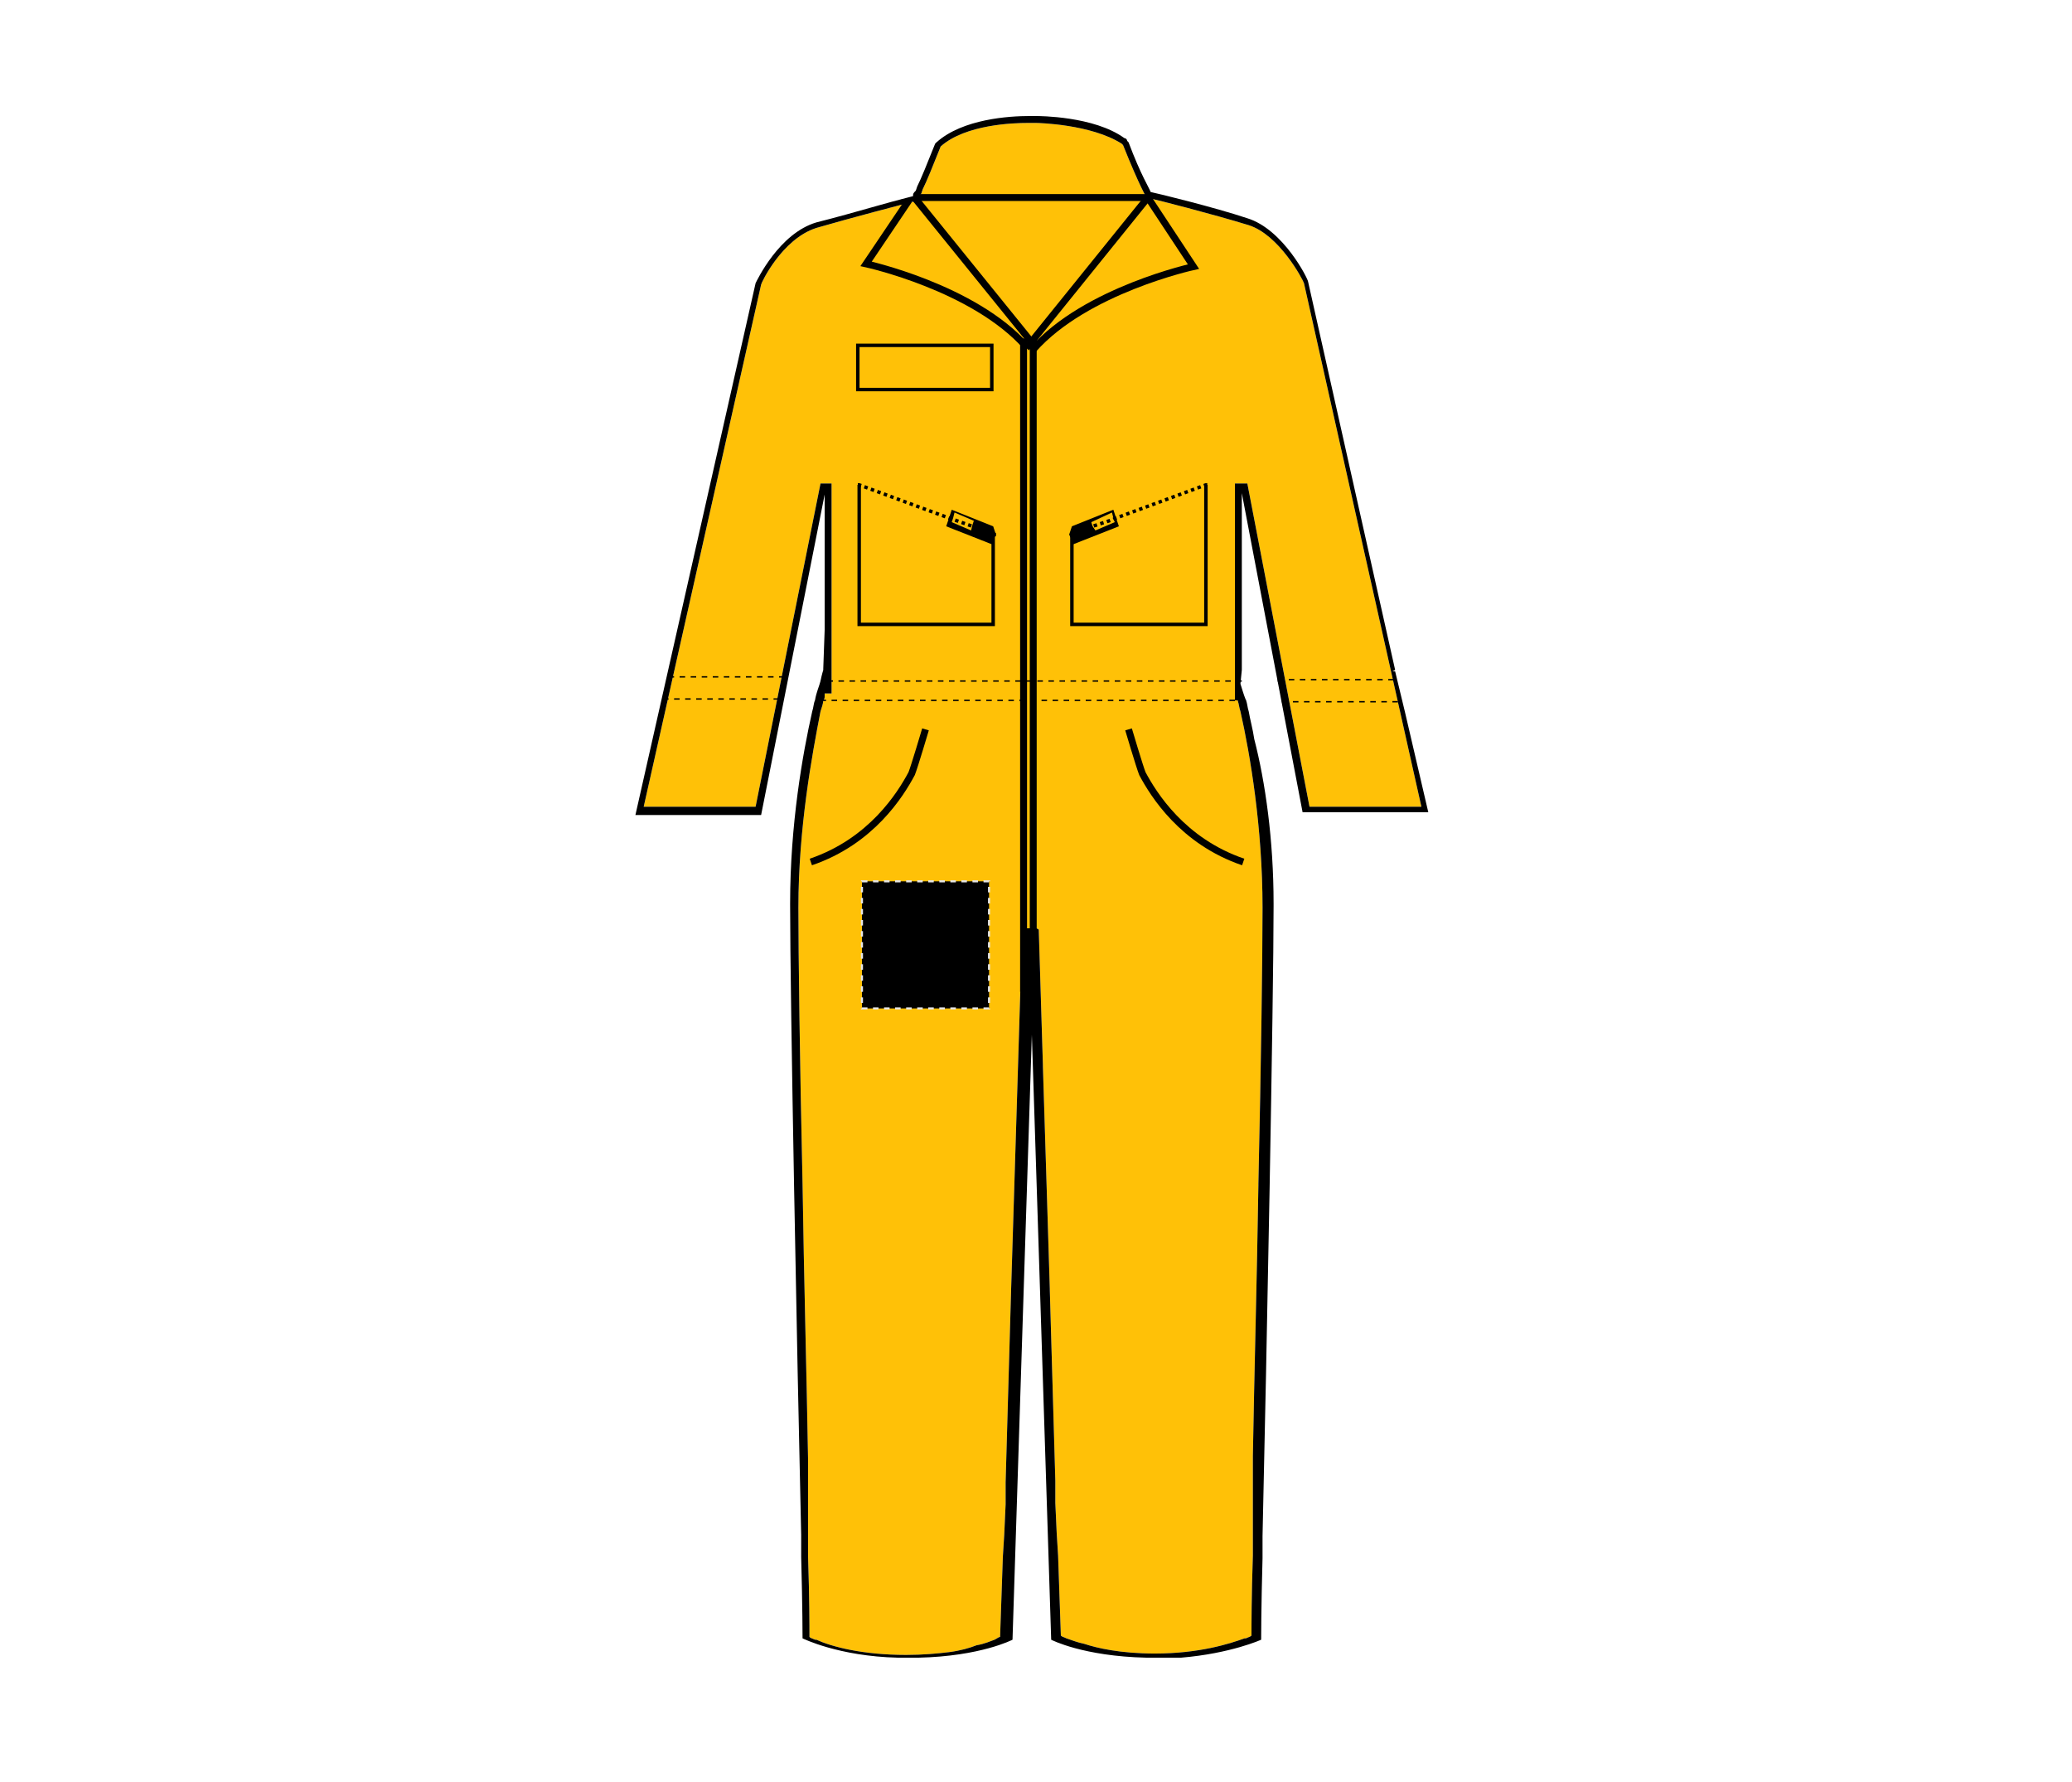 <?xml version="1.0" encoding="UTF-8"?>
<svg xmlns="http://www.w3.org/2000/svg" xmlns:xlink="http://www.w3.org/1999/xlink" version="1.1" id="Layer_1" x="0px" y="0px" viewBox="0 0 150 129" style="enable-background:new 0 0 150 129;" xml:space="preserve">
<style type="text/css">
	.st0{display:none;}
	.st1{display:inline;fill:#FFFFFF;}
	.st2{display:inline;}
	.st3{display:inline;fill:none;stroke:#000000;stroke-width:0.15;}
	.st4{display:inline;fill:none;stroke:#000000;stroke-width:0.25;}
	.st5{display:none;fill:none;stroke:#000000;stroke-width:0.15;stroke-dasharray:0.4;}
	.st6{fill:#FFC107;}
	.st7{fill:none;stroke:#000000;stroke-width:0.1;stroke-dasharray:0.4;}
	.st8{fill:none;stroke:#000000;stroke-width:0.5;stroke-miterlimit:10;}
	.st9{fill:none;stroke:#000000;stroke-width:0.25;}
	.st10{fill:none;stroke:#000000;stroke-width:0.25;stroke-dasharray:0.25,0.25;}
	.st11{fill:none;stroke:#000000;stroke-width:0.5;}
	.st12{stroke:#E6E6E6;stroke-width:0.15;stroke-dasharray:0.4;}
</style>
<g id="coverall-left-breast-garmentoutline" class="st0">
	<path class="st1" d="M76.3,80.3l-6.2-32.7h-0.5v22.1l-0.9-2l-1.2,2.6l-1.1-2.6l-1.1,2.6l-1.1-2.6l-1.1,2.6L62,67.7l-1.2,2.6   l-1.3-2.6l-1.1,2.6l-1.1-2.6l-1.1,2.6l-1.1-2.6L54,70.3l-1.1-2.6l-1.4,2.6l-1.2-2.6l-1.1,2.6l-1.1-2.6L47,70.3l-1.1-2.6l-1.1,2.6   l-1.1-2.6l-1.1,2.6l-1.1-2.6l-1.1,2.6l-1.1-2.6l-1.1,2.6l-1.7-2.6l-1.1,2.6l-1.1-2.6l-1.1,2.6l-1.1-2.6L31,70.3l-1.1-2.6l-1.4,2.6   l-0.9-2V47.6h-0.5l-6.2,32.7h-12l12-53.4c0,0,2.4-4.9,5.9-5.9c3.6-1.1,9.8-2.7,9.9-2.7h0.1l0.1-0.1c0,0,0.7-1.1,2.4-5.4   c2.7-2.1,7.6-2.3,9.1-2.3c0.2,0,0.4,0,0.4,0s0.1,0,0.4,0c1.5,0,6.4,0.2,9.1,2.3c1.5,4.2,2.1,5.3,2.2,5.3v0.1h0.1   c0.1,0,6.3,1.6,9.9,2.7c3.5,1.1,5.9,5.9,5.9,6l11.9,53.4H76.3L76.3,80.3z"></path>
	<path class="st2" d="M49,10.7c1.4,0,6.3,0.2,8.9,2.2c1.7,4.2,2.3,5.3,2.4,5.3l0.1,0.2l0.1,0.1c0.1,0,6.3,1.6,9.9,2.7   c3.2,1,5.5,5.3,5.7,5.8l11.8,53H76.5l-6.2-32.5l-1,0.1v21l-0.2-0.5l-0.5-1l-0.4,1l-0.7,1.5L66.8,68l-0.5-1l-0.5,1l-0.7,1.6L64.4,68   l-0.5-1l-0.5,1l-0.7,1.6L62,68l-0.5-1L61,68l-0.7,1.6L59.6,68l-0.5-1l-0.5,1l-0.7,1.6L57.2,68l-0.5-1l-0.5,1l-0.7,1.6L54.8,68   l-0.5-1l-0.5,1l-0.7,1.6L52.4,68l-0.5-1l-0.5,1l0.1,1.6L50.8,68l-0.5-1l-0.5,1l-0.7,1.6l-0.6-1.5l-0.5-1l-0.5,1l-0.7,1.6l-0.7-1.6   l-0.5-1l-0.5,1l-0.7,1.6l-0.7-1.6l-0.5-1l-0.5,1L42,69.7l-0.7-1.6l-0.5-1l-0.5,1l-0.7,1.6l-0.7-1.6l-0.5-1l-0.5,1l-0.7,1.6   l-0.7-1.6l-0.5-1l-0.5,1l-0.7,1.6l-0.7-1.6l-0.5-1l-0.5,1l-0.7,1.6l-0.7-1.6l-0.5-1l-0.5,1L30,69.7l-0.7-1.6l-0.5-1l-0.5,1l0.2,1.5   l-0.7-1.5V47.6l-1-0.1L20.7,80H9.3l11.8-53c0.3-0.5,2.5-4.8,5.7-5.8c3.6-1.1,9.8-2.7,9.9-2.7l0.2-0.1l0.1-0.2c0,0,0.7-1.1,2.4-5.3   c2.6-2,7.5-2.2,8.9-2.2c0.2,0,0.3,0,0.4,0C48.6,10.7,48.8,10.7,49,10.7 M49,10.2c-0.2,0-0.4,0-0.4,0s-0.1,0-0.4,0   c-1.4,0-6.5,0.2-9.3,2.4c-1.7,4.3-2.3,5.4-2.3,5.4s-6.3,1.6-9.9,2.7s-6.1,6.1-6.1,6.1l-12,53.7h12.5l6.2-32.9v20.6l1.2,2.7l1.1-2.6   l1.1,2.6l1.1-2.6l1.1,2.6l1.1-2.6l1.1,2.6l1.1-2.6l1.1,2.6l1.1-2.6l1.1,2.6l1.1-2.6l1.1,2.6l1.1-2.6l1.1,2.6l1.1-2.6l1.1,2.6   l1.1-2.6l1.1,2.6l1.1-2.6l1.2,2.6l1.1-2.6l1.1,2.6l1.1-2.6l1.1,2.6l1.1-2.6l1.1,2.6l1.1-2.6l1.1,2.6l1.2-2.6l1.1,2.6l1.1-2.6   l1.1,2.6l1.1-2.6l1.1,2.6l1.1-2.6l1.2,2.6V47.6l6.2,32.9h12.5l-12-53.7c0,0-2.4-5-6.1-6.1c-2.1-1.1-8.3-2.7-8.3-2.7   s-0.6-1.1-2.4-5.4C55.5,10.4,50.4,10.2,49,10.2L49,10.2z"></path>
	<rect x="30" y="41.7" class="st3" width="13.6" height="14.2"></rect>
	<line class="st3" x1="30" y1="46.2" x2="43.6" y2="46.2"></line>
	<rect x="53.5" y="41.7" class="st3" width="13.6" height="14.2"></rect>
	<line class="st3" x1="67.1" y1="46.2" x2="53.5" y2="46.2"></line>
	<path class="st4" d="M58.2,12.6c-0.8,2.4-2.4,8-9.7,8s-8.8-5.4-9.7-8"></path>
	<path class="st4" d="M60.6,18c-0.8,2.2-5,8.2-12.1,8.2s-11.3-5.7-12.1-8.1"></path>
	<line class="st4" x1="46.8" y1="70.8" x2="46.8" y2="26.1"></line>
	<line class="st4" x1="50.2" y1="68.3" x2="50.2" y2="26.1"></line>
</g>
<rect id="coverall-left-breast-garmentscreenbounds" x="53.6" y="27.4" class="st5" width="13.4" height="13.4"></rect>
<path class="st0" d="M83.7,119.9c-3.8,0-5.8-1-6.1-1.3l-2.4-50.8h-0.5l-1.5,50.7c-0.5,0.3-2.8,1.3-7,1.3c-4.1,0-6-1-6.5-1.3  l-1.8-52.3c0-0.1,0.5-13.4,2.7-16.6l0,0v-2.2l1.8,2l2-2.3l2,2.3l2-2.3l2,2.3l2-2.3l2,2.3l2-2.3l2,2.3l2-2.3l2,2.3l2-2.3l2,2.3l1.9-2  v2.2c0,0.1,2.3,7.9,2.3,16.9c0,8.7-0.9,49.4-1,52.2C90.2,118.9,87.7,119.9,83.7,119.9z"></path>
<g>
	<path class="st6" d="M89.4,50.7h0.2c0.1,0.3,0.1,0.5,0.2,0.8c0.7,3.1,1.6,8.4,1.6,14.2c0,3.3-0.1,11.3-0.3,20v0.1   c-0.1,6.6-0.3,13.7-0.4,19.6v7.2c-0.1,3-0.1,5-0.1,5.8c-0.1,0.1-0.2,0.1-0.4,0.2h-0.1c-1.1,0.4-3.3,1.1-6.5,1.1   c-2.5,0-4.2-0.4-5.1-0.7c-0.5-0.1-1-0.3-1.3-0.4c-0.2-0.1-0.3-0.1-0.4-0.2l-0.2-5.8l-0.1-1.6l-0.1-2.2v-1.6L76,93.4v-0.1l-0.5-16.1   v-0.1l-0.3-9.8c0,0-0.1-0.1-0.2-0.1h-0.4c-0.1,0-0.1,0-0.2,0h-0.2c-0.1,0-0.2,0-0.2,0.1l-0.3,9.8l-0.5,16.2l-0.4,14v1.6l-0.1,2.2   l-0.1,1.6l-0.2,5.8c-0.1,0-0.2,0.1-0.4,0.2c-0.3,0.1-0.7,0.3-1.3,0.4c-0.5,0.2-1.2,0.4-2,0.5c-0.8,0.1-1.9,0.2-3.1,0.2   c-3.2,0-5.4-0.6-6.5-1.1H59c-0.2-0.1-0.3-0.1-0.4-0.2c0-0.8,0-2.8-0.1-5.8v-7c-0.1-6-0.3-13.2-0.4-20c-0.2-8.8-0.3-16.7-0.3-20   c0-5.8,1-11.1,1.6-14.2c0.1-0.3,0.2-0.6,0.2-0.8c0.1-0.1,0.1-0.2,0.1-0.3v-0.2h0.5V35h-0.8l-4.7,23.4h-8.1l8.5-37.8   c0-0.1,1.5-3.3,4-4.1c2.4-0.7,6.6-1.8,7-1.9h0.2l0.2-0.3c0.1-0.1,0.1-0.2,0.2-0.3l0.1-0.3c0.3-0.6,0.7-1.6,1.3-3.1   c1.8-1.6,5.3-1.7,6.3-1.7H75c0.2,0,4,0.1,6.2,1.5l0.1,0.1c1.2,3,1.7,3.8,1.7,3.8l0.2,0.1h0.2c0.1,0,4.4,1.1,7,1.9   c2.2,0.7,3.9,3.9,4,4.2l8.5,37.9h-8.1L90.3,35h-0.9V50.7z"></path>
	<g>
		<g>
			<g>
				<polyline class="st7" points="92.5,49.3 92.6,49.3 92.7,49.3     "></polyline>
				<polyline class="st7" points="89.9,49.3 89.8,49.3 89.7,49.3 89.5,49.3 89.5,49.3 89.4,49.3 88.5,49.3 86.8,49.3 86.5,49.3       75.5,49.3 75.2,49.3 74.8,49.3 74.7,49.3 74.6,49.3 74.1,49.3 60.3,49.3 60.2,49.3 59.9,49.3 59.7,49.3 59.4,49.3     "></polyline>
				<line class="st7" x1="92.8" y1="50.7" x2="92.8" y2="50.7"></line>
				<polyline class="st7" points="90.2,50.7 90.1,50.7 89.8,50.7 89.6,50.7 89.4,50.7 89.3,50.7 88.8,50.7 86.9,50.7 86.5,50.7       75.5,50.7 75.2,50.7 74.8,50.7 74.7,50.7 74.6,50.7 74.1,50.7 64.2,50.7 63.7,50.7 59.7,50.7 59.6,50.7 59,50.7     "></polyline>
			</g>
		</g>
		<g>
			<g>
				<polyline class="st7" points="48.4,49 48.4,49 52.2,49 52.3,49 55.6,49 56.8,49     "></polyline>
				<polyline class="st7" points="56.4,50.6 56.3,50.6 55.8,50.6 55.6,50.6 52.3,50.6 52.2,50.6 49.3,50.6 49.1,50.6 48.3,50.6       48.3,50.6 48,50.6 47.9,50.6     "></polyline>
			</g>
		</g>
		<g>
			<g>
				<polyline class="st7" points="100.9,49.2 100.8,49.2 100.7,49.2 99.7,49.2 97.7,49.2 97.6,49.2 93,49.2 92.9,49.2 92.5,49.2           "></polyline>
				<polyline class="st7" points="92.8,50.8 92.8,50.8 93.2,50.8 93.3,50.8 94.2,50.8 94.3,50.8 97.6,50.8 97.7,50.8 100.2,50.8       101.1,50.8 101.2,50.8 101.4,50.8     "></polyline>
			</g>
		</g>
	</g>
	<path d="M101.7,51.5l-0.7-2.9h-0.2l0.2-0.1l-6.3-28.1c0-0.2-1.8-3.8-4.4-4.6c-2.4-0.8-6.5-1.8-7-1.9c-0.1-0.3-0.7-1.2-1.6-3.6   l-0.1-0.1c0-0.1-0.1-0.2-0.2-0.2c-2.2-1.6-6.2-1.6-6.4-1.6h-0.5c-1.4,0-4.8,0.2-6.7,1.9l-0.1,0.1c-0.6,1.5-1,2.5-1.3,3.1l-0.1,0.3   c-0.1,0.1-0.2,0.2-0.2,0.3v0.1c0,0-1.2,0.3-2.6,0.7c-1.4,0.4-3.2,0.9-4.4,1.2c-2.7,0.8-4.3,4.2-4.4,4.4L46,59h9.1l4.6-23.2v14.4   h0.5V35h-0.8l-4.7,23.4h-8.1l8.5-37.8c0-0.1,1.5-3.3,4-4.1c2.4-0.7,6.6-1.8,7-1.9h0.2l0.2-0.3c0.1-0.1,0.1-0.2,0.2-0.3l0.1-0.3   c0.3-0.6,0.7-1.6,1.3-3.1c1.8-1.6,5.3-1.7,6.3-1.7H75c0.2,0,4,0.1,6.2,1.5l0.1,0.1c1.2,3,1.7,3.8,1.7,3.8l0.2,0.1h0.2   c0.1,0,4.4,1.1,7,1.9c2.2,0.7,3.9,3.9,4,4.2l8.5,37.9h-8.1L90.3,35h-0.9v15.7h0.4l0-1.2l0.1-1V35.7l4.4,23.1h9.1L101.7,51.5z    M90.8,53.5c-0.1-0.7-0.3-1.4-0.4-2c-0.1-0.3-0.1-0.6-0.2-0.8c-0.2-0.5-0.3-0.9-0.4-1.2c0-0.1,0-0.1,0-0.2   c-0.1-0.5-0.2-0.8-0.2-0.8v-0.1l-0.1-2.8v4c0-0.1-0.1-0.1-0.1-0.2v1.3h0.2c0.1,0.3,0.1,0.5,0.2,0.8c0.7,3.1,1.6,8.4,1.6,14.2   c0,3.3-0.1,11.3-0.3,20v0.1c-0.1,6.6-0.3,13.7-0.4,19.6v7.2c-0.1,3-0.1,5-0.1,5.8c-0.1,0.1-0.2,0.1-0.4,0.2h-0.1   c-1.1,0.4-3.3,1.1-6.5,1.1c-2.5,0-4.2-0.4-5.1-0.7c-0.5-0.1-1-0.3-1.3-0.4c-0.2-0.1-0.3-0.1-0.4-0.2l-0.2-5.8l-0.1-1.6l-0.1-2.2   v-1.6L76,93.4v-0.1l-0.5-16.1v-0.1l-0.3-9.8c0,0-0.1-0.1-0.2-0.1h-0.4c-0.1,0-0.1,0-0.2,0h-0.2c-0.1,0-0.2,0-0.2,0.1l-0.3,9.8   l-0.5,16.2l-0.4,14v1.6l-0.1,2.2l-0.1,1.6l-0.2,5.8c-0.1,0-0.2,0.1-0.4,0.2c-0.3,0.1-0.7,0.3-1.3,0.4c-0.5,0.2-1.2,0.4-2,0.5   c-0.8,0.1-1.9,0.2-3.1,0.2c-3.2,0-5.4-0.6-6.5-1.1H59c-0.2-0.1-0.3-0.1-0.4-0.2c0-0.8,0-2.8-0.1-5.8v-7c-0.1-6-0.3-13.2-0.4-20   c-0.2-8.8-0.3-16.7-0.3-20c0-5.8,1-11.1,1.6-14.2c0.1-0.3,0.2-0.6,0.2-0.8c0.1-0.1,0.1-0.2,0.1-0.3v-0.5c0-0.1,0.1-0.2,0.1-0.2   v-0.3c0,0.1-0.1,0.1-0.1,0.2v-4l-0.1,2.8v0.1c0,0-0.1,0.3-0.2,0.8c-0.1,0.4-0.3,0.8-0.4,1.4c-0.1,0.2-0.1,0.5-0.2,0.8   c-0.7,3.1-1.6,8.2-1.6,13.9v0.1c0,6.7,0.5,32.6,0.8,45.6v1.6c0.1,3.6,0.1,5.9,0.1,5.9s2.6,1.3,6.9,1.4h1.5c4.5-0.1,6.8-1.3,6.8-1.3   l1.4-43.8l1.4,43.8c0,0,2.3,1.2,6.9,1.3h2.5c3.6-0.3,5.8-1.3,5.8-1.3s0-2.3,0.1-5.9v-1.6c0.3-13,0.8-38.9,0.8-45.6v-0.2   C92.2,60.8,91.6,56.6,90.8,53.5z"></path>
	<path class="st8" d="M81.7,52.8c0,0,0.8,2.7,1,3.2c0.8,1.5,2.9,4.9,7.3,6.4"></path>
	<path class="st8" d="M67,52.8c0,0-0.8,2.7-1,3.2c-0.8,1.5-2.9,4.9-7.3,6.4"></path>
	<g>
		<polyline class="st9" points="71.9,38.7 71.9,45.2 62.2,45.2 62.2,35.1   "></polyline>
		<polyline class="st10" points="62.1,35.1 62.2,35.1 68.7,37.5 69,37.6 70.4,38.1 71.9,38.7 72.1,38.7   "></polyline>
		<path d="M71.9,38.1l-3-1.2l-0.2,0.6l-0.2,0.6l3.3,1.3l0.1-0.3l0.2-0.4L71.9,38.1z M70.3,38.4l-1.4-0.6l0.1-0.3l0.1-0.4l1.4,0.6    L70.4,38L70.3,38.4z"></path>
	</g>
	<g>
		<polyline class="st9" points="77.6,38.7 77.6,45.2 87.3,45.2 87.3,35.1   "></polyline>
		<polyline class="st10" points="87.4,35.1 87.3,35.1 80.8,37.5 80.6,37.6 79.1,38.1 77.6,38.7 77.5,38.7   "></polyline>
		<path d="M77.6,38.1l3-1.2l0.2,0.6l0.2,0.6l-3.3,1.3l-0.1-0.3l-0.2-0.4L77.6,38.1z M79.3,38.4l1.4-0.6l-0.1-0.3l-0.1-0.4L79,37.8    l0.1,0.3L79.3,38.4z"></path>
	</g>
	<rect x="62.1" y="25" class="st9" width="9.7" height="3.2"></rect>
	<line class="st11" x1="74.1" y1="71.8" x2="74.1" y2="24.5"></line>
	<line class="st11" x1="74.8" y1="71.9" x2="74.8" y2="24.5"></line>
	<g>
		<path class="st11" d="M74.3,25.2l8.8-10.9l3.3,5c0,0-7.8,1.7-11.6,6"></path>
		<line class="st11" x1="66.2" y1="14.3" x2="83.1" y2="14.3"></line>
		<path class="st11" d="M65.8,14.5l-3.1,4.6c0,0,7.8,1.7,11.6,6"></path>
		<polyline class="st11" points="66.2,14.3 74.7,24.8 74.9,25   "></polyline>
	</g>
</g>
<rect id="jacket-left-breast-garmentscreenbounds" x="62.4" y="63.8" class="st12" width="9.2" height="9.2"></rect>
</svg>

